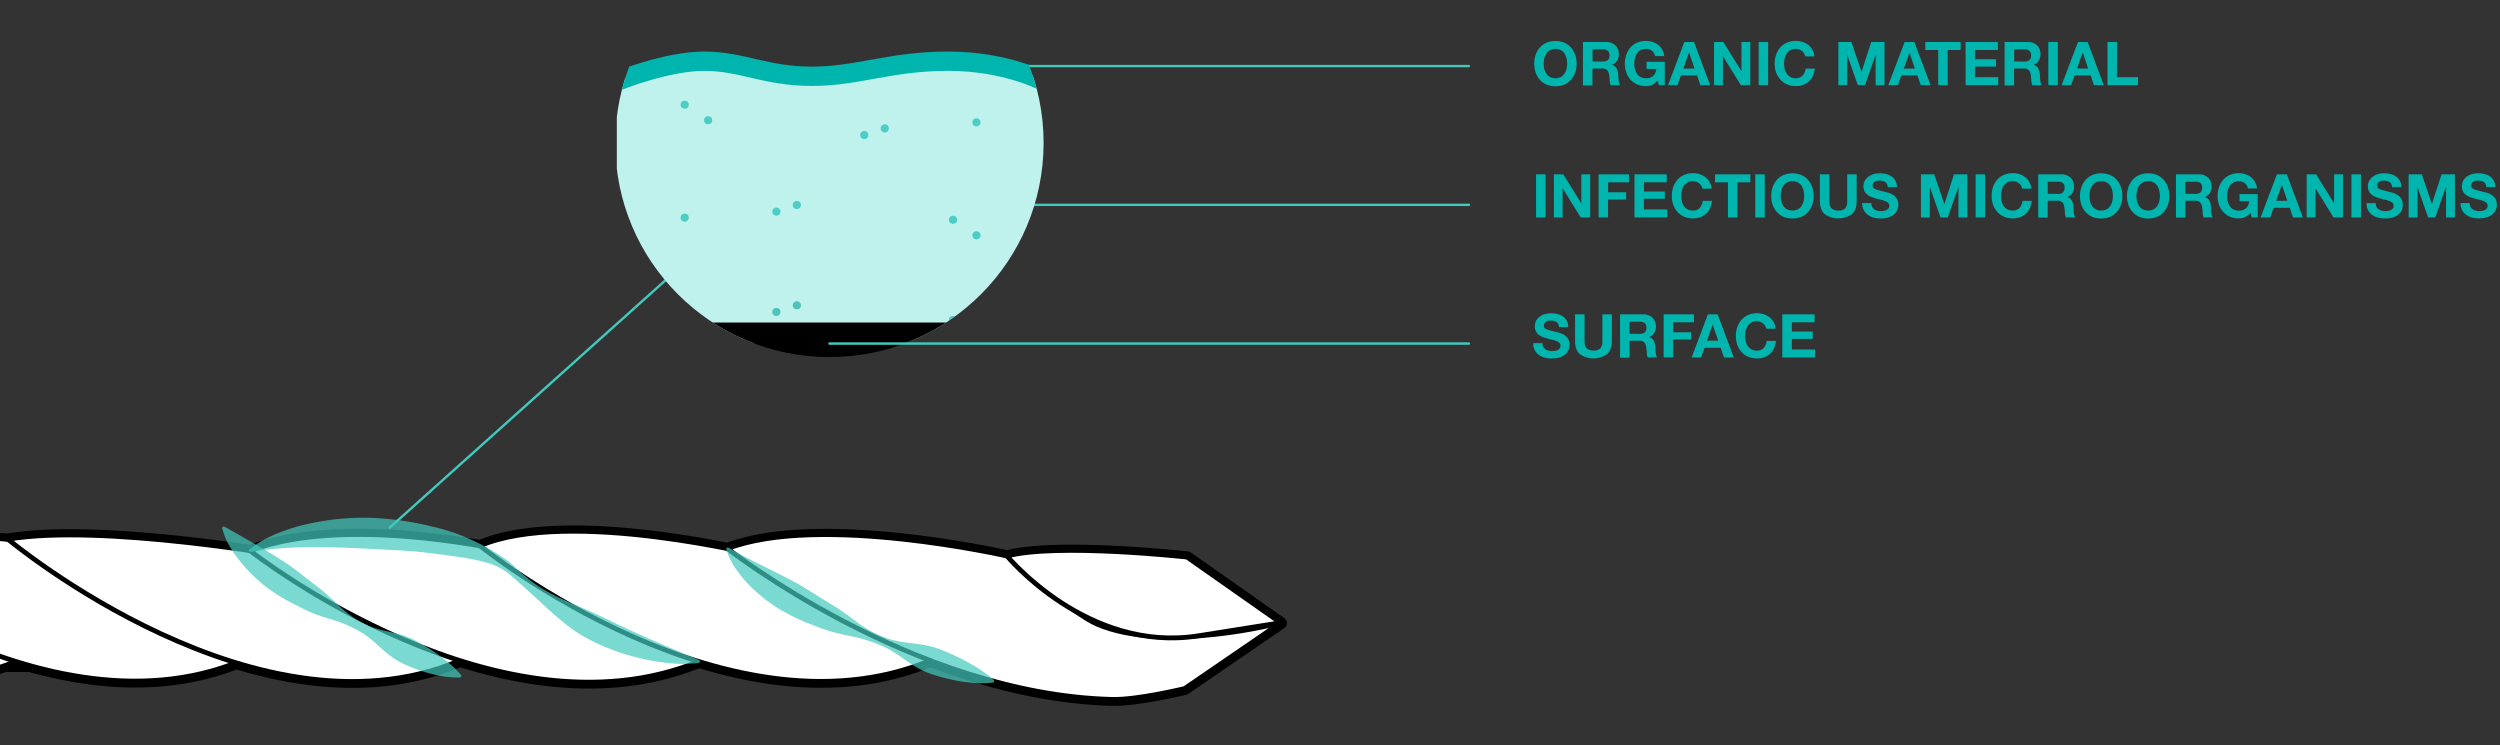 <svg id="Livello_1" data-name="Livello 1" xmlns="http://www.w3.org/2000/svg" xmlns:xlink="http://www.w3.org/1999/xlink" viewBox="0 0 1034.66 308.32"><rect x="0" y="0" width="1034.66" height="308.32" fill="#333333" stroke="none"/><defs><style>.cls-1,.cls-11,.cls-7{fill:none;}.cls-2{clip-path:url(#clip-path);}.cls-13,.cls-3,.cls-4{fill:#fff;stroke:#000;stroke-linejoin:round;}.cls-3{stroke-width:5px;}.cls-4{stroke-width:2px;}.cls-5{opacity:0.7;}.cls-6{fill:#41c9be;}.cls-7{stroke:#41c9be;stroke-linecap:round;}.cls-11,.cls-7{stroke-miterlimit:10;}.cls-8{clip-path:url(#clip-path-2);}.cls-9{fill:#bff2ed;}.cls-10,.cls-14{fill:#00b5ae;}.cls-10,.cls-12{opacity:0.6;}.cls-11{stroke:#00b5ae;stroke-width:8px;}.cls-12{fill:#02a498;}.cls-13{stroke-width:20px;}</style><clipPath id="clip-path"><rect class="cls-1" y="-86.91" width="1238.86" height="455.39"/></clipPath><clipPath id="clip-path-2"><circle class="cls-1" cx="343.27" cy="59.14" r="88.64"/></clipPath></defs><title>pulizia-chirurgico-en</title><g class="cls-2"><path class="cls-3" d="M-1047,290.69l50.17-.08a16.65,16.65,0,0,1,6.47-13.24,16.7,16.7,0,0,1,20.31,0,16.64,16.64,0,0,1,6.52,13.21l143.22-.23h0l97.16-.16,18.82,0,16.76,0v.53l41.1-14.07,370.17-.61,100.19.5c-.87-.17-1.8-.4-2.76-.65h3.36c26.53,7.44,55.43,9.67,82.72-.13l12,0c26.53,7.44,55.44,9.67,82.73-.14l10.43,0c27.42,7.69,57.37,9.81,85.46-1.17,29.46,9,62.18,11.89,92.55-.93,30.95,9.8,66.22,13.73,98.88.39,30.23,9.32,64.25,12.68,95.78-.41,23,8.77,48.86,15.46,75.32,16.11,10.44.26,30-4.5,30-4.5s26.18-17.9,39.75-27.23h0l-38.75-27.2s-54.08-5.91-74.47-.42c0,0-77.81-17.73-115.71-3.07h0c-24.94-5-75.38-12.75-102.47-1.17h0c-25.17-4.33-66.52-8.73-95.13,2h0c-25.3-3.72-72.75-9.42-100.2-4.73H2.45c-17.16-1.62-44.74-2.29-89.07-.13l.34.27h-4.43c-17.16-1.61-44.74-2.29-89.07-.13l.34.28h-5.94c-17.16-1.62-44.75-2.29-89.07-.14l.34.28-372.47.61-41.14-13.94v.53l-16.76,0h-1.24l-107.79.17a36.64,36.64,0,0,0-8.15,0l-142,.23a16.62,16.62,0,0,1-6.49,13.18,16.7,16.7,0,0,1-20.26,0A16.65,16.65,0,0,1-997,211.31l-50.17.09a39.63,39.63,0,0,0-39.58,39.71A39.64,39.64,0,0,0-1047,290.69Z"/><rect class="cls-4" x="-348.78" y="-115.19" width="52.34" height="730.09" transform="translate(-572.99 -72.34) rotate(-90.09)"/><path class="cls-4" d="M-179.78,223.18s105.37,88.15,190.36,48.76l-73.12-41.32S-66.51,217.67-179.78,223.18Z"/><path class="cls-4" d="M-86.62,223s105.37,88.15,190.36,48.75L30.61,230.47S26.65,217.52-86.62,223Z"/><path class="cls-4" d="M3.29,223.16s105.37,88.15,190.36,48.76L120.53,230.6S42,216.55,3.29,223.16Z"/><path class="cls-4" d="M103.49,227.89s105.36,83.26,190.35,43.86l-73.13-41.31S147.21,211.47,103.49,227.89Z"/><path class="cls-4" d="M198.62,225.88S304,311,389,271.6l-73.13-41.32S235.53,210.1,198.62,225.88Z"/><path class="cls-4" d="M301.09,227.05s76.87,60.38,159.2,62.42c10.44.26,30-4.5,30-4.5s26.18-17.9,39.75-27.23c0,0-47.41,12.61-75.78.67-10.81-4.56-37.44-28.29-37.44-28.29S339,212.39,301.09,227.05Z"/><path class="cls-4" d="M530,257.74l-38.75-27.2s-54.08-5.91-74.47-.42c0,0,33.28,40.37,79.32,33Z"/><g class="cls-5"><path class="cls-6" d="M410.93,282.49a40.51,40.51,0,0,1-8.22.12,63.45,63.45,0,0,1-7.87-1.12,75.07,75.07,0,0,1-7.61-1.95,36.46,36.46,0,0,1-7.23-3c-4.62-2.55-8.77-6.23-13.45-8.51a60.17,60.17,0,0,0-14.9-4.83c-2.61-.55-5.23-1.11-7.78-1.85a79.06,79.06,0,0,1-7.47-2.68,82.12,82.12,0,0,1-14.37-6.9,65,65,0,0,1-6.56-4.71c-1.05-.87-2.07-1.77-3.09-2.66s-2-1.91-2.93-2.9a48.17,48.17,0,0,1-5.2-6.49,18,18,0,0,1-1.1-1.8c-.35-.61-.68-1.23-1-1.85a30.6,30.6,0,0,1-1.54-3.94.63.63,0,0,1,.92-.74l0,0c4.72,2.74,9.11,5,13.6,7.24,1.14.53,2.23,1.12,3.34,1.68s2.25,1.09,3.34,1.67c2.26,1.09,4.45,2.25,6.66,3.42,4.41,2.35,8.61,5.16,12.95,7.82,2.16,1.35,4.38,2.6,6.51,4.08,1.07.71,2.12,1.48,3.17,2.26l3.17,2.32A46.27,46.27,0,0,0,368,264.44c4.92,1.6,10.42,1.65,15.49,2.71a38.78,38.78,0,0,1,7.35,2.32c2.38,1,4.72,2,7,3.18a77.3,77.3,0,0,1,6.84,3.85,49.45,49.45,0,0,1,6.56,4.85h0a.66.66,0,0,1-.35,1.14Z"/></g><g class="cls-5"><path class="cls-6" d="M190.28,280.4a37.58,37.58,0,0,1-7.74-.64,56.23,56.23,0,0,1-7.26-1.81,68.86,68.86,0,0,1-6.9-2.6,31.56,31.56,0,0,1-6.41-3.59c-4-2.9-7.46-6.88-11.57-9.5a51.87,51.87,0,0,0-13.46-5.95c-1.2-.38-2.41-.74-3.59-1.15s-2.38-.79-3.53-1.26c-2.32-.92-4.53-2-6.74-3.18a77.49,77.49,0,0,1-12.8-7.7c-1-.74-2-1.56-2.91-2.39s-1.88-1.67-2.78-2.58a66.12,66.12,0,0,1-5.16-5.65c-.8-1-1.56-2.05-2.32-3.09S95.7,227.11,95,226s-1.22-2.34-1.77-3.52A34,34,0,0,1,92,218.72a.64.64,0,0,1,.45-.8.66.66,0,0,1,.48.06h0c4.53,2.55,8.6,4.89,12.73,7.27,2.07,1.17,4.08,2.38,6.1,3.6l3,1.83,3,1.91c3.93,2.59,7.61,5.6,11.4,8.54,1.88,1.47,3.83,2.88,5.65,4.49s3.61,3.32,5.43,5a41.56,41.56,0,0,0,12,8.24c4.43,2,9.61,2.5,14.26,4a34.3,34.3,0,0,1,6.62,2.91q3.16,1.74,6.2,3.77a68.29,68.29,0,0,1,5.93,4.4,43.61,43.61,0,0,1,5.52,5.38h0a.65.65,0,0,1-.09.93A.67.67,0,0,1,190.28,280.4Z"/></g><g class="cls-5"><path class="cls-6" d="M289.12,274.36a54.75,54.75,0,0,1-12.92,0,86.24,86.24,0,0,1-12.67-2.27,97.7,97.7,0,0,1-12.23-4,73,73,0,0,1-11.53-5.76c-7.32-4.6-13.47-10.82-19.71-16.48-3.13-2.83-6.26-5.65-9.44-8.37a27.38,27.38,0,0,0-10.55-5,98.69,98.69,0,0,0-11.86-2.21c-4-.55-8-1.1-12-1.58-8-.91-16.05-1.18-24-1.58s-16-.75-24.07-.65a162.2,162.2,0,0,0-24.41,1.94.6.6,0,0,1-.71-.5.62.62,0,0,1,.22-.59,49.23,49.23,0,0,1,11.3-6.46A77.19,77.19,0,0,1,127,216.93a106.13,106.13,0,0,1,25.7-2.65,125.63,125.63,0,0,1,25.51,3.49,86.36,86.36,0,0,1,12.39,3.71,92,92,0,0,1,11.77,5.64c1.89,1.1,3.78,2.2,5.59,3.46a38.48,38.48,0,0,1,5.24,4.15,64.5,64.5,0,0,0,9.52,7.79c6.86,4.58,14.7,7.41,22,10.72,3.68,1.63,7.26,3.41,10.88,5.14s7.29,3.39,11,5.05c7.39,3.31,14.92,6.44,22.72,9.74h0a.62.62,0,0,1-.16,1.18Z"/></g><line class="cls-7" x1="161.3" y1="218.36" x2="301.09" y2="92.96"/><line class="cls-7" x1="415.56" y1="27.34" x2="607.94" y2="27.34"/><line class="cls-7" x1="415.56" y1="84.78" x2="607.94" y2="84.78"/><g class="cls-8"><path class="cls-9" d="M255.28,33.68s20.36-7.55,31.48-8.19c22.16-1.28,27.07,5.68,49.27,6.08,8.76.16,42.52-6.62,59.51-6.24,26.33.58,36.37,8.35,36.37,8.35V142H255.28Z"/><circle class="cls-10" cx="293.07" cy="49.76" r="1.69"/><circle class="cls-10" cx="283.37" cy="43.33" r="1.69"/><circle class="cls-10" cx="357.7" cy="55.88" r="1.69"/><circle class="cls-10" cx="366.16" cy="53.14" r="1.69"/><circle class="cls-10" cx="404.12" cy="50.64" r="1.69"/><path class="cls-11" d="M255.28,33.68s20.44-8.35,36.11-8.35S316.8,31.57,336,31.57s32.32-6.24,56.41-6.24,39.47,8.35,39.47,8.35"/><circle class="cls-10" cx="394.41" cy="90.96" r="1.69"/><circle class="cls-10" cx="404.12" cy="97.39" r="1.69"/><circle class="cls-10" cx="329.78" cy="84.84" r="1.69"/><circle class="cls-10" cx="321.32" cy="87.58" r="1.69"/><circle class="cls-10" cx="283.37" cy="90.08" r="1.69"/><circle class="cls-12" cx="394.41" cy="132.47" r="1.69"/><circle class="cls-12" cx="404.12" cy="138.9" r="1.69"/><circle class="cls-12" cx="329.78" cy="126.35" r="1.69"/><circle class="cls-12" cx="321.32" cy="129.09" r="1.69"/><circle class="cls-12" cx="283.37" cy="131.59" r="1.69"/><line class="cls-13" x1="255.28" y1="143.48" x2="431.91" y2="143.48"/></g><line class="cls-7" x1="343.27" y1="142.19" x2="607.94" y2="142.19"/></g><path class="cls-14" d="M635.56,22.68a8.93,8.93,0,0,1,1.72-3,7.85,7.85,0,0,1,2.76-2,9.84,9.84,0,0,1,7.39,0,7.9,7.9,0,0,1,2.75,2,9,9,0,0,1,1.73,3,11.15,11.15,0,0,1,.6,3.71,10.82,10.82,0,0,1-.6,3.64A8.82,8.82,0,0,1,650.18,33a8.06,8.06,0,0,1-2.75,2,10,10,0,0,1-7.39,0,8,8,0,0,1-2.76-2A8.8,8.8,0,0,1,635.56,30a10.82,10.82,0,0,1-.6-3.64A11.15,11.15,0,0,1,635.56,22.68Zm3.58,5.9a6.1,6.1,0,0,0,.84,1.91,4.18,4.18,0,0,0,1.5,1.36,5.13,5.13,0,0,0,4.5,0,4.18,4.18,0,0,0,1.5-1.36,6.1,6.1,0,0,0,.84-1.91,9.37,9.37,0,0,0,.26-2.19,10,10,0,0,0-.26-2.27,6.24,6.24,0,0,0-.84-2,4.21,4.21,0,0,0-1.5-1.37,5.22,5.22,0,0,0-4.5,0,4.21,4.21,0,0,0-1.5,1.37,6.24,6.24,0,0,0-.84,2,10,10,0,0,0-.26,2.27A9.37,9.37,0,0,0,639.14,28.58Z"/><path class="cls-14" d="M664.81,17.39a5.69,5.69,0,0,1,2.16.39,5,5,0,0,1,1.65,1.06,4.57,4.57,0,0,1,1,1.56,5.08,5.08,0,0,1,.36,1.92,5.37,5.37,0,0,1-.66,2.72,4.13,4.13,0,0,1-2.16,1.75v.05a3.09,3.09,0,0,1,1.2.61,3.52,3.52,0,0,1,.77,1,4.45,4.45,0,0,1,.44,1.24,12.52,12.52,0,0,1,.19,1.35c0,.28,0,.61.05,1s0,.77.08,1.17a8,8,0,0,0,.2,1.14,2.47,2.47,0,0,0,.42.91h-3.93a6.82,6.82,0,0,1-.4-2c-.05-.79-.12-1.54-.22-2.25a3.58,3.58,0,0,0-.85-2,2.92,2.92,0,0,0-2.13-.65h-3.92v7h-3.93V17.39Zm-1.4,8.08a3,3,0,0,0,2-.6,2.49,2.49,0,0,0,.68-1.95,2.38,2.38,0,0,0-.68-1.89,3,3,0,0,0-2-.59h-4.3v5Z"/><path class="cls-14" d="M683.81,35.1a6.56,6.56,0,0,1-2.58.54,9.23,9.23,0,0,1-3.69-.71,8,8,0,0,1-2.76-2A8.8,8.8,0,0,1,673.06,30a10.82,10.82,0,0,1-.6-3.64,11.15,11.15,0,0,1,.6-3.71,8.93,8.93,0,0,1,1.72-3,7.85,7.85,0,0,1,2.76-2,9.07,9.07,0,0,1,3.69-.72,8.5,8.5,0,0,1,2.66.41,7.49,7.49,0,0,1,2.33,1.21,6.62,6.62,0,0,1,2.54,4.68H685A3.82,3.82,0,0,0,683.66,21a4,4,0,0,0-2.43-.75,4.62,4.62,0,0,0-2.25.51,4.21,4.21,0,0,0-1.5,1.37,6.24,6.24,0,0,0-.84,2,10,10,0,0,0-.26,2.27,9.37,9.37,0,0,0,.26,2.19,6.1,6.1,0,0,0,.84,1.91,4.18,4.18,0,0,0,1.5,1.36,4.51,4.51,0,0,0,2.25.52,4.25,4.25,0,0,0,3-1,4.3,4.3,0,0,0,1.24-2.86h-4V25.59H689v9.65h-2.5l-.4-2A5.78,5.78,0,0,1,683.81,35.1Z"/><path class="cls-14" d="M701.1,17.39l6.68,17.85H703.7l-1.35-4h-6.67l-1.4,4h-3.95l6.75-17.85Zm.23,11-2.25-6.55H699l-2.33,6.55Z"/><path class="cls-14" d="M713.23,17.39l7.45,12h.05v-12h3.67V35.24h-3.92l-7.42-12h0v12h-3.68V17.39Z"/><path class="cls-14" d="M731.78,17.39V35.24h-3.93V17.39Z"/><path class="cls-14" d="M746.68,22.15a3.86,3.86,0,0,0-.87-1,4,4,0,0,0-1.19-.67,4.31,4.31,0,0,0-1.39-.23,4.62,4.62,0,0,0-2.25.51,4.21,4.21,0,0,0-1.5,1.37,6.24,6.24,0,0,0-.84,2,10,10,0,0,0-.26,2.27,9.37,9.37,0,0,0,.26,2.19,6.1,6.1,0,0,0,.84,1.91,4.18,4.18,0,0,0,1.5,1.36,4.51,4.51,0,0,0,2.25.52,3.63,3.63,0,0,0,2.81-1.1,5.08,5.08,0,0,0,1.24-2.9h3.8a9.25,9.25,0,0,1-.77,3,7.31,7.31,0,0,1-1.65,2.3,7,7,0,0,1-2.4,1.45,8.92,8.92,0,0,1-3,.5,9.23,9.23,0,0,1-3.69-.71,8,8,0,0,1-2.76-2A8.8,8.8,0,0,1,735.06,30a10.82,10.82,0,0,1-.6-3.64,11.15,11.15,0,0,1,.6-3.71,8.93,8.93,0,0,1,1.72-3,7.85,7.85,0,0,1,2.76-2,9.67,9.67,0,0,1,6.48-.3,7.55,7.55,0,0,1,2.35,1.24,6.67,6.67,0,0,1,1.71,2,7.27,7.27,0,0,1,.85,2.75h-3.8A3.36,3.36,0,0,0,746.68,22.15Z"/><path class="cls-14" d="M766.23,17.39l4.18,12.28h.05l3.95-12.28h5.52V35.24h-3.67V22.59h0l-4.38,12.65h-3l-4.38-12.52h0V35.24h-3.67V17.39Z"/><path class="cls-14" d="M792.28,17.39,799,35.24h-4.08l-1.35-4h-6.67l-1.4,4h-4l6.75-17.85Zm.23,11-2.25-6.55h0l-2.33,6.55Z"/><path class="cls-14" d="M796.81,20.69v-3.3h14.62v3.3h-5.35V35.24h-3.92V20.69Z"/><path class="cls-14" d="M826.83,17.39v3.3h-9.42v3.83h8.65v3.05h-8.65v4.37H827v3.3H813.48V17.39Z"/><path class="cls-14" d="M839.31,17.39a5.69,5.69,0,0,1,2.16.39,5,5,0,0,1,1.65,1.06,4.57,4.57,0,0,1,1,1.56,5.08,5.08,0,0,1,.36,1.92,5.37,5.37,0,0,1-.66,2.72,4.13,4.13,0,0,1-2.16,1.75v.05a3.09,3.09,0,0,1,1.2.61,3.52,3.52,0,0,1,.77,1,4.45,4.45,0,0,1,.44,1.24,12.52,12.52,0,0,1,.19,1.35c0,.28,0,.61.05,1s0,.77.08,1.17a8,8,0,0,0,.2,1.14,2.47,2.47,0,0,0,.42.91h-3.93a6.82,6.82,0,0,1-.4-2c-.05-.79-.12-1.54-.22-2.25a3.58,3.58,0,0,0-.85-2,2.92,2.92,0,0,0-2.13-.65h-3.92v7h-3.93V17.39Zm-1.4,8.08a3,3,0,0,0,2-.6,2.49,2.49,0,0,0,.68-1.95,2.38,2.38,0,0,0-.68-1.89,3,3,0,0,0-2-.59h-4.3v5Z"/><path class="cls-14" d="M851.66,17.39V35.24h-3.93V17.39Z"/><path class="cls-14" d="M864,17.39l6.67,17.85H866.6l-1.34-4h-6.68l-1.4,4h-3.95L860,17.39Zm.22,11L862,21.79h-.05l-2.33,6.55Z"/><path class="cls-14" d="M876.16,17.39V31.94h8.69v3.3H872.23V17.39Z"/><path class="cls-14" d="M639.66,72.15V90h-3.93V72.15Z"/><path class="cls-14" d="M647,72.15l7.45,12h0v-12h3.67V90h-3.92l-7.43-12h-.05V90H643.1V72.15Z"/><path class="cls-14" d="M674.18,72.15v3.3h-8.62v4.13H673v3h-7.47V90h-3.93V72.15Z"/><path class="cls-14" d="M689.81,72.15v3.3h-9.43v3.83H689v3h-8.65V86.7H690V90H676.45V72.15Z"/><path class="cls-14" d="M704.1,76.91a3.86,3.86,0,0,0-.87-1,4,4,0,0,0-1.19-.67,4.27,4.27,0,0,0-1.39-.23,4.62,4.62,0,0,0-2.25.51,4.38,4.38,0,0,0-1.5,1.37,6,6,0,0,0-.83,2,9.46,9.46,0,0,0-.26,2.27,8.87,8.87,0,0,0,.26,2.19,5.87,5.87,0,0,0,.83,1.91,4.35,4.35,0,0,0,1.5,1.36,4.51,4.51,0,0,0,2.25.52,3.67,3.67,0,0,0,2.82-1.1,5.14,5.14,0,0,0,1.24-2.9h3.8a9.25,9.25,0,0,1-.78,3,7.31,7.31,0,0,1-1.65,2.3,6.8,6.8,0,0,1-2.4,1.45,8.87,8.87,0,0,1-3,.5,9.22,9.22,0,0,1-3.68-.71,8,8,0,0,1-2.76-2,8.82,8.82,0,0,1-1.73-2.94,10.82,10.82,0,0,1-.6-3.64,11.15,11.15,0,0,1,.6-3.71,9,9,0,0,1,1.73-3,7.85,7.85,0,0,1,2.76-2,9.64,9.64,0,0,1,6.47-.3,7.44,7.44,0,0,1,2.35,1.24,6.7,6.7,0,0,1,1.72,2,7.09,7.09,0,0,1,.84,2.75h-3.79A3.21,3.21,0,0,0,704.1,76.91Z"/><path class="cls-14" d="M709.78,75.45v-3.3h14.63v3.3h-5.35V90h-3.93V75.45Z"/><path class="cls-14" d="M730.38,72.15V90h-3.93V72.15Z"/><path class="cls-14" d="M733.65,77.44a9.13,9.13,0,0,1,1.73-3,7.85,7.85,0,0,1,2.76-2,9.84,9.84,0,0,1,7.39,0,7.9,7.9,0,0,1,2.75,2,9.13,9.13,0,0,1,1.73,3,11.41,11.41,0,0,1,.59,3.71,11.07,11.07,0,0,1-.59,3.64,9,9,0,0,1-1.73,2.94,8.06,8.06,0,0,1-2.75,2,10,10,0,0,1-7.39,0,8,8,0,0,1-2.76-2,9,9,0,0,1-1.73-2.94,11.07,11.07,0,0,1-.59-3.64A11.41,11.41,0,0,1,733.65,77.44Zm3.59,5.9a6.1,6.1,0,0,0,.84,1.91,4.18,4.18,0,0,0,1.5,1.36,5.13,5.13,0,0,0,4.5,0,4.18,4.18,0,0,0,1.5-1.36,6.1,6.1,0,0,0,.84-1.91,9.37,9.37,0,0,0,.26-2.19,10,10,0,0,0-.26-2.27,6.24,6.24,0,0,0-.84-2,4.21,4.21,0,0,0-1.5-1.37,5.22,5.22,0,0,0-4.5,0,4.21,4.21,0,0,0-1.5,1.37,6.24,6.24,0,0,0-.84,2,10,10,0,0,0-.26,2.27A9.37,9.37,0,0,0,737.24,83.34Z"/><path class="cls-14" d="M766.4,88.64a9.83,9.83,0,0,1-11.21,0q-2-1.75-2-5.4V72.15h3.92v11.1a7.61,7.61,0,0,0,.13,1.43,2.77,2.77,0,0,0,.52,1.23,3,3,0,0,0,1.11.88,4.65,4.65,0,0,0,1.92.34,3.7,3.7,0,0,0,2.9-.94,4.49,4.49,0,0,0,.8-2.94V72.15h3.92v11.1C768.43,85.67,767.76,87.46,766.4,88.64Z"/><path class="cls-14" d="M774.81,85.6a2.65,2.65,0,0,0,.86,1,3.84,3.84,0,0,0,1.26.58,6.16,6.16,0,0,0,1.5.19,7.67,7.67,0,0,0,1.13-.09,3.83,3.83,0,0,0,1.12-.34,2.48,2.48,0,0,0,.88-.69,1.73,1.73,0,0,0,.35-1.11,1.56,1.56,0,0,0-.47-1.17,3.67,3.67,0,0,0-1.21-.75,12.22,12.22,0,0,0-1.7-.53c-.63-.15-1.27-.32-1.92-.5a17.68,17.68,0,0,1-2-.61,6.64,6.64,0,0,1-1.7-.94,4.38,4.38,0,0,1-1.22-1.44,4.32,4.32,0,0,1-.46-2.08,4.68,4.68,0,0,1,.59-2.39,5.19,5.19,0,0,1,1.54-1.69,6.74,6.74,0,0,1,2.15-1,9.43,9.43,0,0,1,2.4-.32,11.24,11.24,0,0,1,2.68.31,6.89,6.89,0,0,1,2.29,1,5.07,5.07,0,0,1,1.59,1.79,5.48,5.48,0,0,1,.59,2.64h-3.8a3.28,3.28,0,0,0-.34-1.33,2.23,2.23,0,0,0-.76-.82,3.19,3.19,0,0,0-1.09-.43,7,7,0,0,0-1.34-.12,4.38,4.38,0,0,0-.95.1,2.33,2.33,0,0,0-.86.35,2.1,2.1,0,0,0-.64.62,1.92,1.92,0,0,0-.05,1.8,1.74,1.74,0,0,0,.79.6,10,10,0,0,0,1.62.55l2.72.7q.5.1,1.38.36a7.11,7.11,0,0,1,1.77.84,5.55,5.55,0,0,1,1.51,1.54,4.4,4.4,0,0,1,.64,2.46,5.42,5.42,0,0,1-.48,2.28,5,5,0,0,1-1.41,1.81A6.91,6.91,0,0,1,781.49,90a11.06,11.06,0,0,1-3.21.42,11.32,11.32,0,0,1-2.86-.36A7.08,7.08,0,0,1,773,88.9a5.66,5.66,0,0,1-1.69-2,5.82,5.82,0,0,1-.6-2.85h3.8A3.22,3.22,0,0,0,774.81,85.6Z"/><path class="cls-14" d="M800.51,72.15l4.17,12.28h.05l3.95-12.28h5.53V90h-3.68V77.35h0L806.1,90h-3l-4.37-12.52h-.05V90H795V72.15Z"/><path class="cls-14" d="M821.58,72.15V90h-3.93V72.15Z"/><path class="cls-14" d="M836.48,76.91a3.72,3.72,0,0,0-.88-1,3.81,3.81,0,0,0-1.18-.67A4.31,4.31,0,0,0,833,75a4.62,4.62,0,0,0-2.25.51,4.21,4.21,0,0,0-1.5,1.37,6.24,6.24,0,0,0-.84,2,10,10,0,0,0-.26,2.27,9.37,9.37,0,0,0,.26,2.19,6.1,6.1,0,0,0,.84,1.91,4.18,4.18,0,0,0,1.5,1.36,4.51,4.51,0,0,0,2.25.52,3.63,3.63,0,0,0,2.81-1.1,5.08,5.08,0,0,0,1.24-2.9h3.8a9,9,0,0,1-.78,3,7.13,7.13,0,0,1-1.64,2.3,7,7,0,0,1-2.4,1.45,8.92,8.92,0,0,1-3,.5,9.23,9.23,0,0,1-3.69-.71,8,8,0,0,1-2.76-2,9,9,0,0,1-1.73-2.94,11.07,11.07,0,0,1-.59-3.64,11.41,11.41,0,0,1,.59-3.71,9.13,9.13,0,0,1,1.73-3,7.85,7.85,0,0,1,2.76-2,9.67,9.67,0,0,1,6.48-.3,7.55,7.55,0,0,1,2.35,1.24,6.67,6.67,0,0,1,1.71,2,7.27,7.27,0,0,1,.85,2.75h-3.8A3.36,3.36,0,0,0,836.48,76.91Z"/><path class="cls-14" d="M853.18,72.15a5.69,5.69,0,0,1,2.16.39A5,5,0,0,1,857,73.6a4.57,4.57,0,0,1,1,1.56,5.05,5.05,0,0,1,.37,1.92,5.38,5.38,0,0,1-.67,2.72,4.13,4.13,0,0,1-2.16,1.75v0a3.09,3.09,0,0,1,1.2.61,3.38,3.38,0,0,1,.78,1,4.43,4.43,0,0,1,.43,1.24,10.44,10.44,0,0,1,.19,1.35c0,.28,0,.61.05,1s0,.77.09,1.17a8,8,0,0,0,.2,1.14,2.63,2.63,0,0,0,.41.91H855a6.82,6.82,0,0,1-.4-2c-.05-.79-.13-1.54-.23-2.25a3.52,3.52,0,0,0-.85-2,2.88,2.88,0,0,0-2.12-.65h-3.93v7h-3.92V72.15Zm-1.4,8.08a3,3,0,0,0,2-.6,2.49,2.49,0,0,0,.67-1.95,2.38,2.38,0,0,0-.67-1.89,3,3,0,0,0-2-.59h-4.3v5Z"/><path class="cls-14" d="M861.43,77.44a9,9,0,0,1,1.73-3,7.85,7.85,0,0,1,2.76-2,9.84,9.84,0,0,1,7.39,0,7.9,7.9,0,0,1,2.75,2,8.93,8.93,0,0,1,1.72,3,11.15,11.15,0,0,1,.6,3.71,10.82,10.82,0,0,1-.6,3.64,8.8,8.8,0,0,1-1.72,2.94,8.06,8.06,0,0,1-2.75,2,10,10,0,0,1-7.39,0,8,8,0,0,1-2.76-2,8.82,8.82,0,0,1-1.73-2.94,10.82,10.82,0,0,1-.6-3.64A11.15,11.15,0,0,1,861.43,77.44Zm3.59,5.9a5.87,5.87,0,0,0,.83,1.91,4.35,4.35,0,0,0,1.5,1.36,4.51,4.51,0,0,0,2.25.52,4.46,4.46,0,0,0,2.25-.52,4.18,4.18,0,0,0,1.5-1.36,5.68,5.68,0,0,0,.84-1.91,8.88,8.88,0,0,0,.27-2.19,9.47,9.47,0,0,0-.27-2.27,5.81,5.81,0,0,0-.84-2,4.21,4.21,0,0,0-1.5-1.37A4.56,4.56,0,0,0,869.6,75a4.62,4.62,0,0,0-2.25.51,4.38,4.38,0,0,0-1.5,1.37,6,6,0,0,0-.83,2,9.46,9.46,0,0,0-.26,2.27A8.87,8.87,0,0,0,865,83.34Z"/><path class="cls-14" d="M880.88,77.44a9,9,0,0,1,1.73-3,7.85,7.85,0,0,1,2.76-2,9.84,9.84,0,0,1,7.39,0,7.9,7.9,0,0,1,2.75,2,8.93,8.93,0,0,1,1.72,3,11.15,11.15,0,0,1,.6,3.71,10.82,10.82,0,0,1-.6,3.64,8.8,8.8,0,0,1-1.72,2.94,8.06,8.06,0,0,1-2.75,2,10,10,0,0,1-7.39,0,8,8,0,0,1-2.76-2,8.82,8.82,0,0,1-1.73-2.94,10.82,10.82,0,0,1-.6-3.64A11.15,11.15,0,0,1,880.88,77.44Zm3.59,5.9a5.68,5.68,0,0,0,.84,1.91,4.18,4.18,0,0,0,1.5,1.36,4.46,4.46,0,0,0,2.25.52,4.51,4.51,0,0,0,2.25-.52,4.35,4.35,0,0,0,1.5-1.36,5.87,5.87,0,0,0,.83-1.91,8.88,8.88,0,0,0,.27-2.19,9.47,9.47,0,0,0-.27-2.27,6,6,0,0,0-.83-2,4.38,4.38,0,0,0-1.5-1.37,4.62,4.62,0,0,0-2.25-.51,4.56,4.56,0,0,0-2.25.51,4.21,4.21,0,0,0-1.5,1.37,5.81,5.81,0,0,0-.84,2,9.46,9.46,0,0,0-.26,2.27A8.87,8.87,0,0,0,884.47,83.34Z"/><path class="cls-14" d="M910.13,72.15a5.69,5.69,0,0,1,2.16.39,5,5,0,0,1,1.65,1.06,4.57,4.57,0,0,1,1,1.56,5.05,5.05,0,0,1,.37,1.92,5.38,5.38,0,0,1-.67,2.72,4.13,4.13,0,0,1-2.16,1.75v0a3.09,3.09,0,0,1,1.2.61,3.38,3.38,0,0,1,.78,1,4.43,4.43,0,0,1,.43,1.24,10.44,10.44,0,0,1,.19,1.35c0,.28,0,.61,0,1s.05.77.09,1.17a8,8,0,0,0,.2,1.14,2.63,2.63,0,0,0,.41.91H912a6.82,6.82,0,0,1-.4-2c0-.79-.13-1.54-.23-2.25a3.52,3.52,0,0,0-.85-2,2.88,2.88,0,0,0-2.12-.65h-3.93v7h-3.92V72.15Zm-1.4,8.08a3,3,0,0,0,2-.6,2.49,2.49,0,0,0,.67-1.95,2.38,2.38,0,0,0-.67-1.89,3,3,0,0,0-2-.59h-4.3v5Z"/><path class="cls-14" d="M929.13,89.86a6.55,6.55,0,0,1-2.57.54,9.23,9.23,0,0,1-3.69-.71,8,8,0,0,1-2.76-2,8.82,8.82,0,0,1-1.73-2.94,10.82,10.82,0,0,1-.6-3.64,11.15,11.15,0,0,1,.6-3.71,9,9,0,0,1,1.73-3,7.85,7.85,0,0,1,2.76-2,9.07,9.07,0,0,1,3.69-.72,8.54,8.54,0,0,1,2.66.41,7.44,7.44,0,0,1,2.32,1.21A6.52,6.52,0,0,1,934.08,78h-3.75A3.72,3.72,0,0,0,929,75.78a3.92,3.92,0,0,0-2.42-.75,4.56,4.56,0,0,0-2.25.51,4.21,4.21,0,0,0-1.5,1.37,5.81,5.81,0,0,0-.84,2,9.46,9.46,0,0,0-.26,2.27,8.87,8.87,0,0,0,.26,2.19,5.68,5.68,0,0,0,.84,1.91,4.18,4.18,0,0,0,1.5,1.36,4.46,4.46,0,0,0,2.25.52,4.25,4.25,0,0,0,3-1,4.3,4.3,0,0,0,1.24-2.86h-3.95V80.35h7.5V90h-2.5l-.4-2A5.89,5.89,0,0,1,929.13,89.86Z"/><path class="cls-14" d="M946.43,72.15,953.1,90H949l-1.35-4H941l-1.41,4h-4l6.75-17.85Zm.22,10.95-2.25-6.55h0L942,83.1Z"/><path class="cls-14" d="M958.56,72.15l7.45,12h0v-12h3.67V90h-3.92l-7.43-12h0V90h-3.68V72.15Z"/><path class="cls-14" d="M977.11,72.15V90h-3.93V72.15Z"/><path class="cls-14" d="M983.56,85.6a2.65,2.65,0,0,0,.86,1,3.84,3.84,0,0,0,1.26.58,6.16,6.16,0,0,0,1.5.19,7.67,7.67,0,0,0,1.13-.09,3.83,3.83,0,0,0,1.12-.34,2.48,2.48,0,0,0,.88-.69,1.73,1.73,0,0,0,.35-1.11,1.56,1.56,0,0,0-.47-1.17,3.67,3.67,0,0,0-1.21-.75,12.22,12.22,0,0,0-1.7-.53c-.63-.15-1.27-.32-1.92-.5a17.68,17.68,0,0,1-2-.61,6.64,6.64,0,0,1-1.7-.94,4.38,4.38,0,0,1-1.22-1.44,4.32,4.32,0,0,1-.46-2.08,4.68,4.68,0,0,1,.59-2.39,5.19,5.19,0,0,1,1.54-1.69,6.74,6.74,0,0,1,2.15-1,9.43,9.43,0,0,1,2.4-.32,11.24,11.24,0,0,1,2.68.31,6.89,6.89,0,0,1,2.29,1,5.07,5.07,0,0,1,1.59,1.79,5.48,5.48,0,0,1,.59,2.64h-3.8a3.28,3.28,0,0,0-.34-1.33,2.23,2.23,0,0,0-.76-.82,3.19,3.19,0,0,0-1.09-.43,7,7,0,0,0-1.34-.12,4.38,4.38,0,0,0-.95.1,2.33,2.33,0,0,0-.86.35,2.1,2.1,0,0,0-.64.62,1.92,1.92,0,0,0-.05,1.8,1.74,1.74,0,0,0,.79.6,10,10,0,0,0,1.62.55l2.72.7q.5.1,1.38.36a7.11,7.11,0,0,1,1.77.84,5.55,5.55,0,0,1,1.51,1.54,4.4,4.4,0,0,1,.64,2.46A5.42,5.42,0,0,1,994,87a5,5,0,0,1-1.41,1.81A6.91,6.91,0,0,1,990.24,90a11.06,11.06,0,0,1-3.21.42,11.32,11.32,0,0,1-2.86-.36,7.08,7.08,0,0,1-2.45-1.14,5.66,5.66,0,0,1-1.69-2,5.82,5.82,0,0,1-.6-2.85h3.8A3.22,3.22,0,0,0,983.56,85.6Z"/><path class="cls-14" d="M1002.31,72.15l4.17,12.28h0l4-12.28H1016V90h-3.68V77.35h-.05L1007.9,90h-3l-4.37-12.52h0V90h-3.68V72.15Z"/><path class="cls-14" d="M1022.45,85.6a2.77,2.77,0,0,0,.87,1,3.84,3.84,0,0,0,1.26.58,6.16,6.16,0,0,0,1.5.19,7.44,7.44,0,0,0,1.12-.09,3.9,3.9,0,0,0,1.13-.34,2.36,2.36,0,0,0,.87-.69,1.68,1.68,0,0,0,.36-1.11,1.56,1.56,0,0,0-.47-1.17,3.67,3.67,0,0,0-1.21-.75,12.22,12.22,0,0,0-1.7-.53c-.63-.15-1.28-.32-1.92-.5a17.68,17.68,0,0,1-2-.61,6.71,6.71,0,0,1-1.71-.94,4.21,4.21,0,0,1-1.67-3.52,4.68,4.68,0,0,1,.59-2.39,5.19,5.19,0,0,1,1.54-1.69,6.68,6.68,0,0,1,2.14-1,9.54,9.54,0,0,1,2.4-.32,11.26,11.26,0,0,1,2.69.31,6.89,6.89,0,0,1,2.29,1,5.07,5.07,0,0,1,1.59,1.79,5.48,5.48,0,0,1,.59,2.64H1029a3.13,3.13,0,0,0-.33-1.33,2.17,2.17,0,0,0-.77-.82,3.06,3.06,0,0,0-1.08-.43,7,7,0,0,0-1.34-.12,4.38,4.38,0,0,0-1,.1,2.33,2.33,0,0,0-.86.35,2.1,2.1,0,0,0-.64.62,1.92,1.92,0,0,0-.05,1.8,1.74,1.74,0,0,0,.79.6,10,10,0,0,0,1.62.55l2.72.7q.5.1,1.38.36a6.89,6.89,0,0,1,1.76.84,5.44,5.44,0,0,1,1.52,1.54,4.4,4.4,0,0,1,.63,2.46,5.41,5.41,0,0,1-.47,2.28,5,5,0,0,1-1.41,1.81,6.91,6.91,0,0,1-2.33,1.19,11.06,11.06,0,0,1-3.21.42,11.32,11.32,0,0,1-2.86-.36,7.08,7.08,0,0,1-2.45-1.14,5.66,5.66,0,0,1-1.69-2,5.82,5.82,0,0,1-.6-2.85h3.8A3.35,3.35,0,0,0,1022.45,85.6Z"/><path class="cls-14" d="M638.73,143.54a2.86,2.86,0,0,0,.86,1,3.63,3.63,0,0,0,1.26.57,5.82,5.82,0,0,0,1.5.19,7.57,7.57,0,0,0,1.13-.09,3.74,3.74,0,0,0,1.12-.34,2.29,2.29,0,0,0,.88-.68,1.76,1.76,0,0,0,.35-1.12,1.55,1.55,0,0,0-.46-1.17,3.67,3.67,0,0,0-1.21-.75,12.22,12.22,0,0,0-1.7-.53c-.64-.15-1.28-.31-1.93-.5a15.78,15.78,0,0,1-1.95-.61,6.51,6.51,0,0,1-1.7-.94,4.42,4.42,0,0,1-1.21-1.43,4.36,4.36,0,0,1-.46-2.09,4.7,4.7,0,0,1,.58-2.39,5.41,5.41,0,0,1,1.54-1.69,6.74,6.74,0,0,1,2.15-1,9.43,9.43,0,0,1,2.4-.32,11.32,11.32,0,0,1,2.69.31,6.75,6.75,0,0,1,2.28,1,5.16,5.16,0,0,1,1.59,1.79,5.53,5.53,0,0,1,.59,2.64h-3.8a3.17,3.17,0,0,0-.34-1.33,2.15,2.15,0,0,0-.76-.82,3.4,3.4,0,0,0-1.09-.43,6.92,6.92,0,0,0-1.33-.12,4.32,4.32,0,0,0-1,.1,2.57,2.57,0,0,0-.87.35,2.07,2.07,0,0,0-.63.62,1.66,1.66,0,0,0-.25,1,1.53,1.53,0,0,0,.2.85,1.7,1.7,0,0,0,.78.6,9.24,9.24,0,0,0,1.63.55c.69.19,1.59.42,2.71.7.33.07.8.19,1.39.37a6.53,6.53,0,0,1,1.76.83,5.41,5.41,0,0,1,1.51,1.54,4.32,4.32,0,0,1,.64,2.46,5.57,5.57,0,0,1-.47,2.28,5,5,0,0,1-1.42,1.81,6.68,6.68,0,0,1-2.32,1.19,11.15,11.15,0,0,1-3.21.42,11.4,11.4,0,0,1-2.87-.36,7.17,7.17,0,0,1-2.45-1.14,5.44,5.44,0,0,1-1.68-2,5.93,5.93,0,0,1-.61-2.85h3.81A3.19,3.19,0,0,0,638.73,143.54Z"/><path class="cls-14" d="M665.08,146.58a9.83,9.83,0,0,1-11.21,0q-2-1.74-2-5.4v-11.1h3.93v11.1a8.45,8.45,0,0,0,.12,1.43,2.93,2.93,0,0,0,.52,1.24,2.84,2.84,0,0,0,1.12.87,4.41,4.41,0,0,0,1.91.34,3.65,3.65,0,0,0,2.9-.94,4.47,4.47,0,0,0,.8-2.94v-11.1h3.92v11.1Q667.1,144.82,665.08,146.58Z"/><path class="cls-14" d="M680.1,130.09a5.71,5.71,0,0,1,2.17.39,5,5,0,0,1,1.65,1.06,4.61,4.61,0,0,1,1.05,1.57,5,5,0,0,1,.36,1.91,5.35,5.35,0,0,1-.66,2.72,4.13,4.13,0,0,1-2.16,1.75v0a3.11,3.11,0,0,1,1.2.62,3.47,3.47,0,0,1,.77,1,4.56,4.56,0,0,1,.44,1.24,10.41,10.41,0,0,1,.18,1.35c0,.28,0,.62.06,1s0,.77.08,1.17a8,8,0,0,0,.2,1.14,2.63,2.63,0,0,0,.41.91h-3.92a6.76,6.76,0,0,1-.4-2c0-.78-.12-1.53-.22-2.25a3.61,3.61,0,0,0-.85-2,3,3,0,0,0-2.13-.65h-3.92v7h-3.93V130.09Zm-1.39,8.08a3,3,0,0,0,2-.6,2.49,2.49,0,0,0,.68-1.95,2.38,2.38,0,0,0-.68-1.89,3,3,0,0,0-2-.59h-4.3v5Z"/><path class="cls-14" d="M701.08,130.09v3.3h-8.62v4.13h7.47v3h-7.47v7.37h-3.93V130.09Z"/><path class="cls-14" d="M710.88,130.09l6.67,17.85h-4.07l-1.35-4h-6.68l-1.4,4H700.1l6.75-17.85ZM711.1,141l-2.25-6.55h-.05L706.48,141Z"/><path class="cls-14" d="M730.55,134.86a3.74,3.74,0,0,0-.87-1,4.18,4.18,0,0,0-1.19-.66,4,4,0,0,0-1.39-.24,4.62,4.62,0,0,0-2.25.51,4.31,4.31,0,0,0-1.5,1.38,6,6,0,0,0-.83,2,9.47,9.47,0,0,0-.27,2.27,8.88,8.88,0,0,0,.27,2.19,5.77,5.77,0,0,0,.83,1.91,4.38,4.38,0,0,0,1.5,1.37,4.62,4.62,0,0,0,2.25.51,3.67,3.67,0,0,0,2.82-1.1,5.1,5.1,0,0,0,1.23-2.9H735a8.94,8.94,0,0,1-.77,3,7.31,7.31,0,0,1-1.65,2.3,6.8,6.8,0,0,1-2.4,1.45,8.68,8.68,0,0,1-3,.5,9,9,0,0,1-3.68-.71,7.83,7.83,0,0,1-2.77-2,8.61,8.61,0,0,1-1.72-2.94,10.77,10.77,0,0,1-.6-3.64,11.15,11.15,0,0,1,.6-3.71,8.93,8.93,0,0,1,1.72-3,7.92,7.92,0,0,1,2.77-2,9.64,9.64,0,0,1,6.47-.3,7.65,7.65,0,0,1,2.35,1.24,6.67,6.67,0,0,1,1.71,2,7.1,7.1,0,0,1,.85,2.75H731A3,3,0,0,0,730.55,134.86Z"/><path class="cls-14" d="M751,130.09v3.3h-9.42v3.83h8.64v3.05h-8.64v4.37h9.62v3.3H737.63V130.09Z"/></svg>